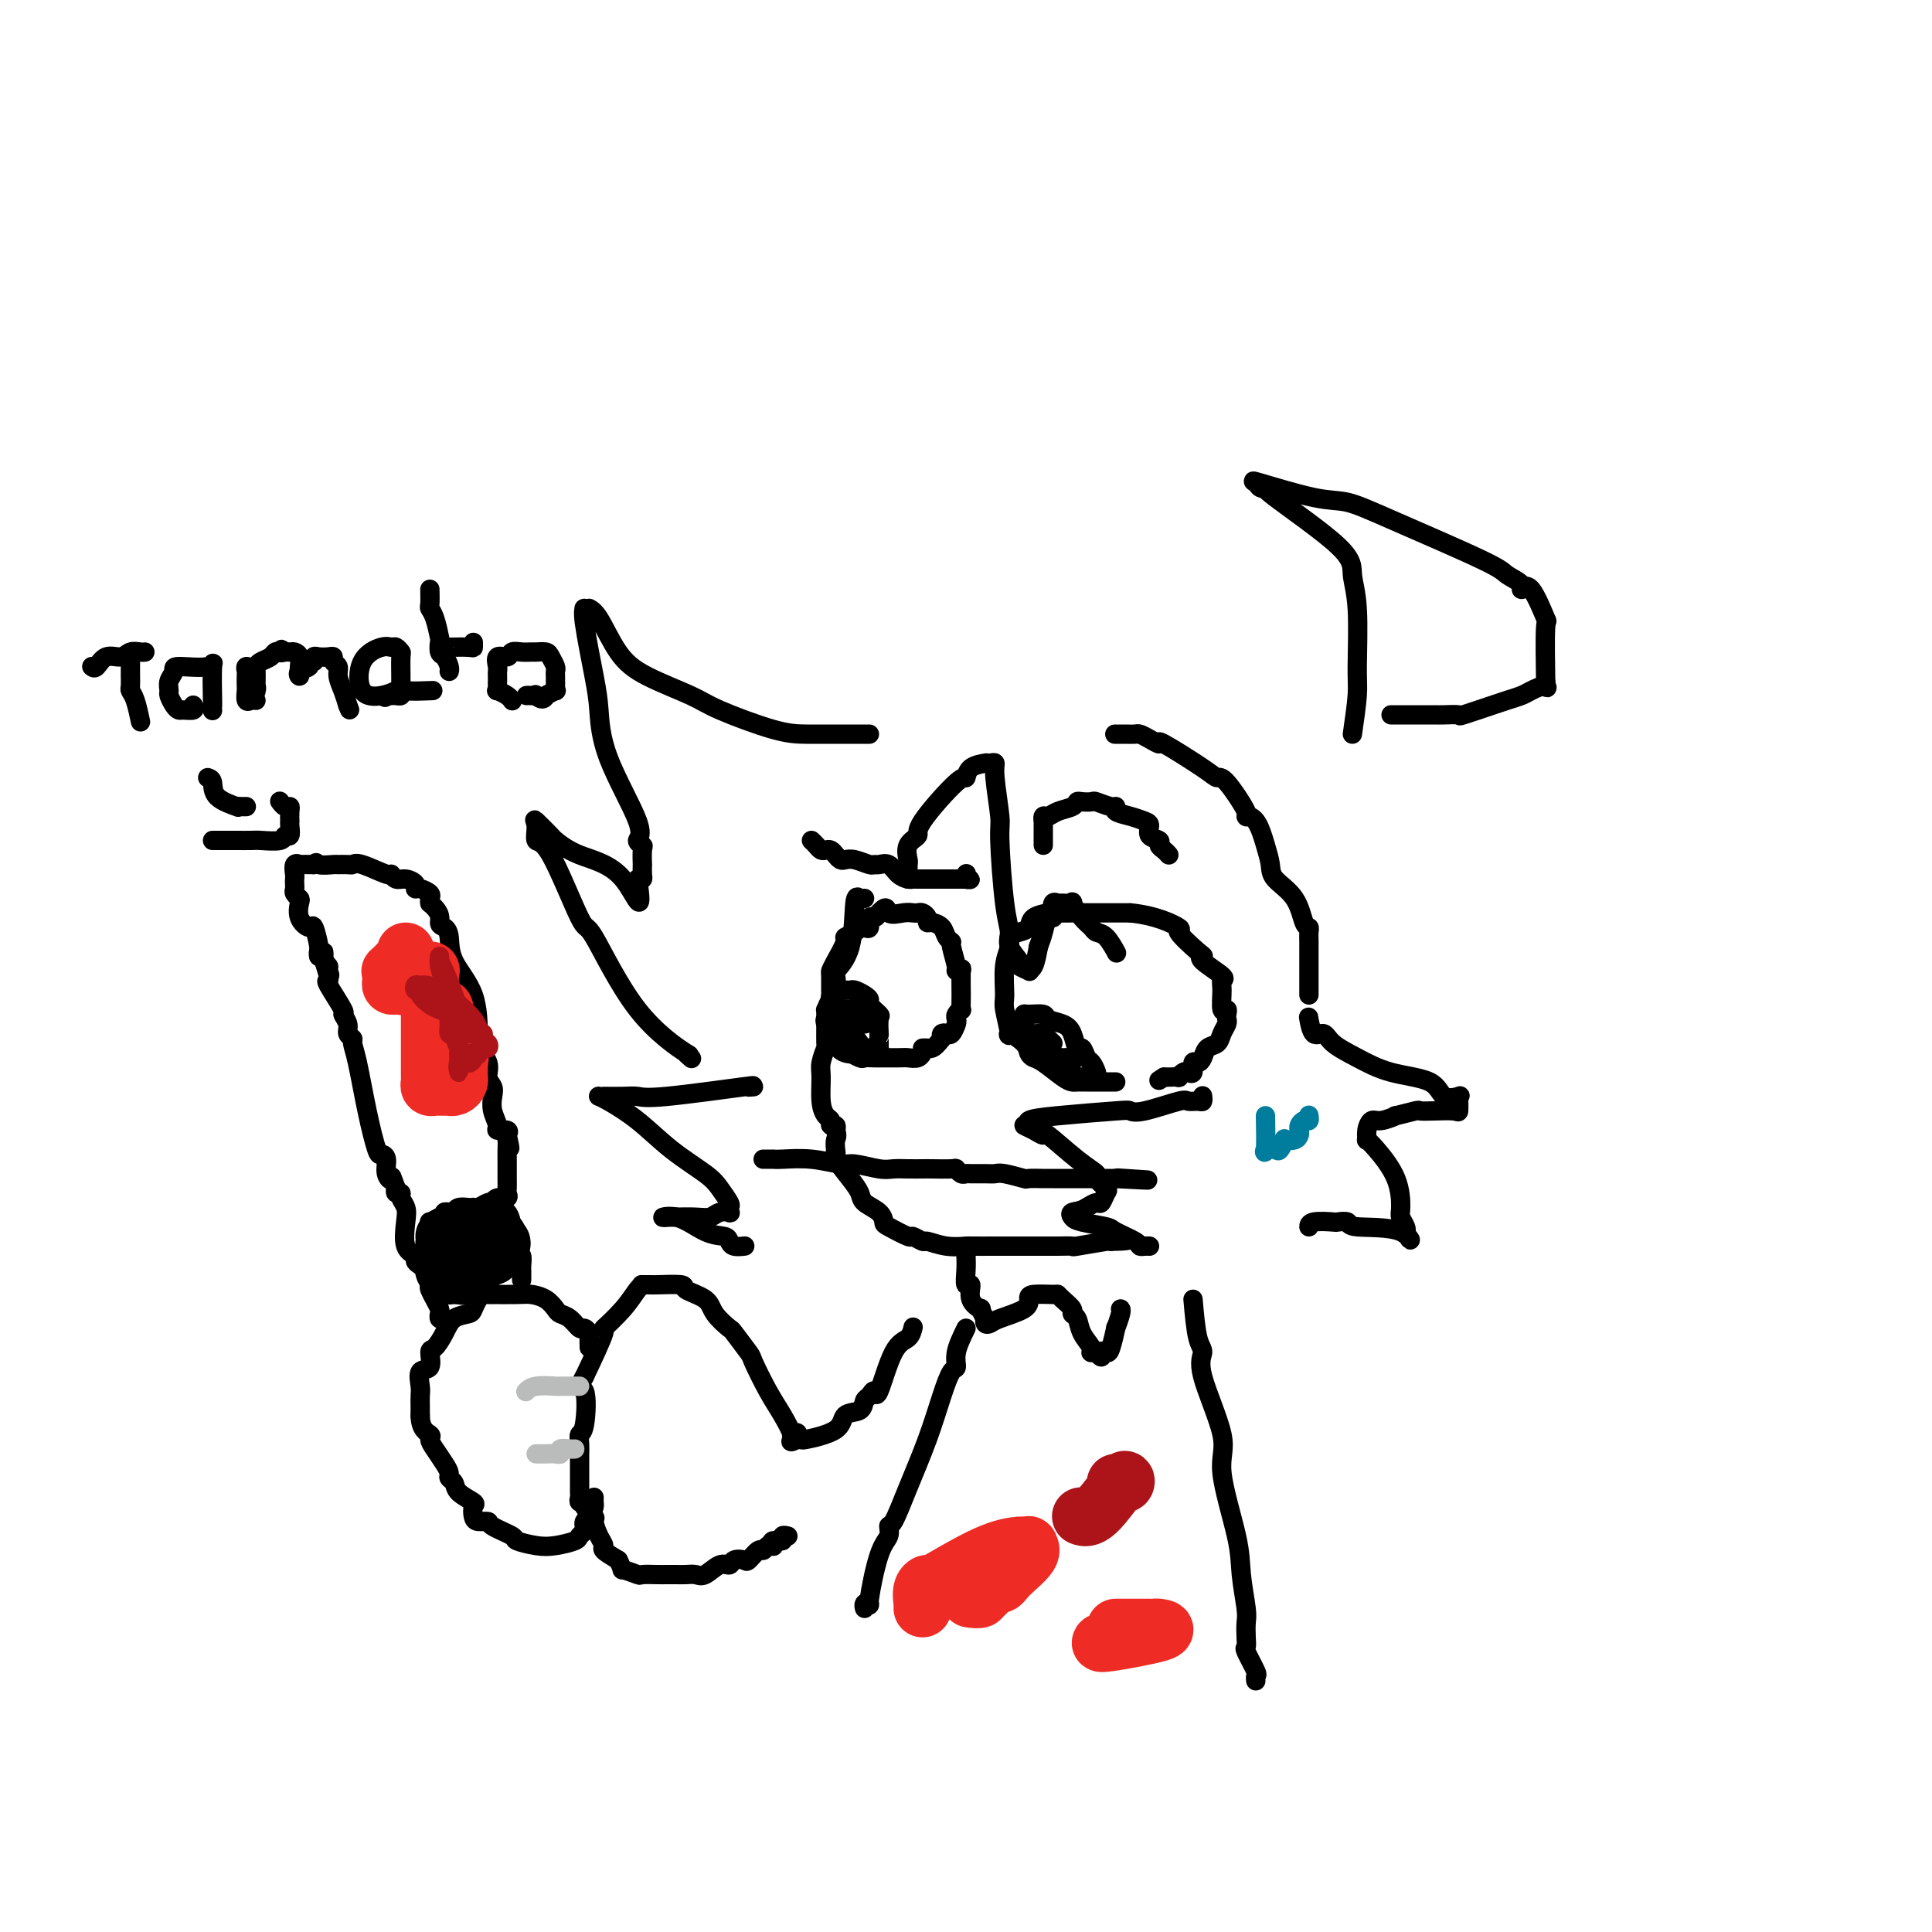 <svg viewBox='0 0 400 400' version='1.1' xmlns='http://www.w3.org/2000/svg' xmlns:xlink='http://www.w3.org/1999/xlink'><g fill='none' stroke='#000000' stroke-width='4' stroke-linecap='round' stroke-linejoin='round'><path d='M179,186c-0.315,0.119 -0.631,0.238 -1,0c-0.369,-0.238 -0.792,-0.834 -1,1c-0.208,1.834 -0.202,6.097 -1,9c-0.798,2.903 -2.400,4.446 -3,5c-0.600,0.554 -0.199,0.118 0,1c0.199,0.882 0.197,3.082 0,4c-0.197,0.918 -0.588,0.555 -1,1c-0.412,0.445 -0.846,1.698 -1,2c-0.154,0.302 -0.027,-0.347 0,1c0.027,1.347 -0.046,4.688 0,6c0.046,1.312 0.211,0.593 0,1c-0.211,0.407 -0.799,1.940 -1,3c-0.201,1.060 -0.016,1.647 0,3c0.016,1.353 -0.135,3.472 0,5c0.135,1.528 0.558,2.465 1,3c0.442,0.535 0.902,0.669 1,1c0.098,0.331 -0.166,0.858 0,1c0.166,0.142 0.762,-0.102 1,0c0.238,0.102 0.119,0.551 0,1'/><path d='M173,234c0.467,1.276 0.135,1.465 0,2c-0.135,0.535 -0.071,1.417 0,2c0.071,0.583 0.150,0.866 0,1c-0.150,0.134 -0.527,0.118 0,1c0.527,0.882 1.959,2.660 3,4c1.041,1.340 1.690,2.242 2,3c0.310,0.758 0.280,1.374 1,2c0.720,0.626 2.191,1.263 3,2c0.809,0.737 0.956,1.575 1,2c0.044,0.425 -0.016,0.439 1,1c1.016,0.561 3.106,1.671 4,2c0.894,0.329 0.591,-0.122 1,0c0.409,0.122 1.530,0.817 2,1c0.470,0.183 0.287,-0.147 1,0c0.713,0.147 2.320,0.771 4,1c1.680,0.229 3.434,0.061 4,0c0.566,-0.061 -0.055,-0.016 1,0c1.055,0.016 3.787,0.004 5,0c1.213,-0.004 0.908,-0.001 1,0c0.092,0.001 0.583,0.000 2,0c1.417,-0.000 3.761,0.001 5,0c1.239,-0.001 1.373,-0.004 2,0c0.627,0.004 1.748,0.015 3,0c1.252,-0.015 2.635,-0.056 3,0c0.365,0.056 -0.286,0.207 1,0c1.286,-0.207 4.510,-0.774 6,-1c1.490,-0.226 1.245,-0.113 1,0'/><path d='M230,257c6.667,-0.071 2.333,-0.750 1,-1c-1.333,-0.250 0.333,-0.071 1,0c0.667,0.071 0.333,0.036 0,0'/><path d='M158,240c0.869,0.002 1.738,0.005 2,0c0.262,-0.005 -0.084,-0.016 0,0c0.084,0.016 0.599,0.061 2,0c1.401,-0.061 3.687,-0.227 6,0c2.313,0.227 4.653,0.845 6,1c1.347,0.155 1.702,-0.155 3,0c1.298,0.155 3.539,0.773 5,1c1.461,0.227 2.143,0.061 3,0c0.857,-0.061 1.889,-0.017 3,0c1.111,0.017 2.301,0.008 3,0c0.699,-0.008 0.909,-0.016 2,0c1.091,0.016 3.064,0.057 4,0c0.936,-0.057 0.835,-0.211 1,0c0.165,0.211 0.597,0.789 1,1c0.403,0.211 0.777,0.056 1,0c0.223,-0.056 0.295,-0.011 1,0c0.705,0.011 2.042,-0.011 3,0c0.958,0.011 1.535,0.056 2,0c0.465,-0.056 0.817,-0.211 2,0c1.183,0.211 3.195,0.789 4,1c0.805,0.211 0.401,0.057 1,0c0.599,-0.057 2.199,-0.015 3,0c0.801,0.015 0.802,0.004 2,0c1.198,-0.004 3.592,-0.001 6,0c2.408,0.001 4.831,0.000 6,0c1.169,-0.000 1.085,-0.000 1,0'/><path d='M231,244c11.800,0.622 4.800,0.178 2,0c-2.800,-0.178 -1.400,-0.089 0,0'/><path d='M231,224c-0.319,-0.000 -0.639,-0.000 -1,0c-0.361,0.000 -0.765,0.000 -1,0c-0.235,-0.000 -0.302,-0.001 -1,0c-0.698,0.001 -2.029,0.004 -3,0c-0.971,-0.004 -1.584,-0.014 -2,0c-0.416,0.014 -0.637,0.054 -1,0c-0.363,-0.054 -0.868,-0.202 -2,-1c-1.132,-0.798 -2.889,-2.247 -4,-3c-1.111,-0.753 -1.575,-0.810 -2,-1c-0.425,-0.190 -0.811,-0.513 -1,-1c-0.189,-0.487 -0.180,-1.138 -1,-2c-0.820,-0.862 -2.470,-1.935 -3,-2c-0.530,-0.065 0.058,0.877 0,0c-0.058,-0.877 -0.763,-3.572 -1,-5c-0.237,-1.428 -0.005,-1.587 0,-3c0.005,-1.413 -0.216,-4.079 0,-6c0.216,-1.921 0.867,-3.096 1,-4c0.133,-0.904 -0.254,-1.538 0,-2c0.254,-0.462 1.150,-0.751 2,-1c0.850,-0.249 1.654,-0.459 2,-1c0.346,-0.541 0.235,-1.413 1,-2c0.765,-0.587 2.405,-0.889 3,-1c0.595,-0.111 0.145,-0.030 1,0c0.855,0.030 3.015,0.008 4,0c0.985,-0.008 0.794,-0.002 1,0c0.206,0.002 0.808,0.001 2,0c1.192,-0.001 2.975,-0.000 4,0c1.025,0.000 1.293,0.000 2,0c0.707,-0.000 1.854,-0.000 3,0'/><path d='M234,189c5.418,0.525 8.964,2.338 10,3c1.036,0.662 -0.439,0.174 0,1c0.439,0.826 2.793,2.967 4,4c1.207,1.033 1.266,0.960 1,1c-0.266,0.040 -0.857,0.194 0,1c0.857,0.806 3.162,2.264 4,3c0.838,0.736 0.211,0.750 0,1c-0.211,0.250 -0.004,0.736 0,2c0.004,1.264 -0.194,3.308 0,4c0.194,0.692 0.781,0.033 1,0c0.219,-0.033 0.071,0.558 0,1c-0.071,0.442 -0.064,0.733 0,1c0.064,0.267 0.186,0.509 0,1c-0.186,0.491 -0.679,1.232 -1,2c-0.321,0.768 -0.468,1.563 -1,2c-0.532,0.437 -1.448,0.517 -2,1c-0.552,0.483 -0.739,1.369 -1,2c-0.261,0.631 -0.594,1.005 -1,1c-0.406,-0.005 -0.883,-0.390 -1,0c-0.117,0.390 0.128,1.554 0,2c-0.128,0.446 -0.629,0.172 -1,0c-0.371,-0.172 -0.610,-0.242 -1,0c-0.390,0.242 -0.929,0.797 -1,1c-0.071,0.203 0.327,0.055 0,0c-0.327,-0.055 -1.379,-0.016 -2,0c-0.621,0.016 -0.810,0.008 -1,0'/><path d='M241,223c-1.833,1.167 -0.917,0.583 0,0'/><path d='M223,219c-0.483,-0.001 -0.967,-0.002 -1,0c-0.033,0.002 0.384,0.009 0,0c-0.384,-0.009 -1.570,-0.032 -2,0c-0.430,0.032 -0.105,0.121 -1,0c-0.895,-0.121 -3.010,-0.452 -4,-1c-0.990,-0.548 -0.854,-1.314 -1,-2c-0.146,-0.686 -0.574,-1.294 -1,-2c-0.426,-0.706 -0.849,-1.511 -1,-2c-0.151,-0.489 -0.029,-0.664 0,-1c0.029,-0.336 -0.035,-0.834 0,-1c0.035,-0.166 0.170,-0.002 1,0c0.830,0.002 2.355,-0.159 3,0c0.645,0.159 0.410,0.640 1,1c0.590,0.360 2.003,0.601 3,1c0.997,0.399 1.576,0.956 2,2c0.424,1.044 0.692,2.573 1,3c0.308,0.427 0.657,-0.250 1,0c0.343,0.250 0.680,1.428 1,2c0.320,0.572 0.625,0.539 1,1c0.375,0.461 0.822,1.418 1,2c0.178,0.582 0.089,0.791 0,1'/><path d='M227,223c1.135,1.702 0.471,0.456 0,0c-0.471,-0.456 -0.750,-0.123 -1,0c-0.250,0.123 -0.470,0.037 -1,0c-0.530,-0.037 -1.371,-0.023 -2,0c-0.629,0.023 -1.047,0.056 -1,0c0.047,-0.056 0.560,-0.200 0,-1c-0.560,-0.800 -2.192,-2.256 -3,-3c-0.808,-0.744 -0.791,-0.778 -1,-1c-0.209,-0.222 -0.645,-0.634 -1,-1c-0.355,-0.366 -0.628,-0.687 -1,-1c-0.372,-0.313 -0.843,-0.617 -1,-1c-0.157,-0.383 0.000,-0.845 0,-1c-0.000,-0.155 -0.157,-0.003 0,0c0.157,0.003 0.630,-0.144 1,0c0.370,0.144 0.638,0.577 1,1c0.362,0.423 0.818,0.835 1,1c0.182,0.165 0.091,0.082 0,0'/><path d='M191,218c0.060,-0.113 0.121,-0.227 0,0c-0.121,0.227 -0.423,0.793 -1,1c-0.577,0.207 -1.430,0.055 -2,0c-0.570,-0.055 -0.858,-0.013 -2,0c-1.142,0.013 -3.139,-0.001 -4,0c-0.861,0.001 -0.585,0.019 -1,0c-0.415,-0.019 -1.522,-0.073 -2,0c-0.478,0.073 -0.327,0.273 -1,0c-0.673,-0.273 -2.170,-1.018 -3,-2c-0.830,-0.982 -0.993,-2.200 -1,-3c-0.007,-0.800 0.142,-1.182 0,-2c-0.142,-0.818 -0.574,-2.072 -1,-3c-0.426,-0.928 -0.847,-1.530 -1,-2c-0.153,-0.470 -0.039,-0.809 0,-1c0.039,-0.191 0.005,-0.233 0,-1c-0.005,-0.767 0.021,-2.257 0,-3c-0.021,-0.743 -0.090,-0.738 0,-1c0.090,-0.262 0.339,-0.792 1,-2c0.661,-1.208 1.735,-3.095 2,-4c0.265,-0.905 -0.279,-0.829 0,-1c0.279,-0.171 1.380,-0.589 2,-1c0.620,-0.411 0.757,-0.813 1,-1c0.243,-0.187 0.590,-0.158 1,0c0.410,0.158 0.883,0.444 1,0c0.117,-0.444 -0.122,-1.620 0,-2c0.122,-0.380 0.606,0.034 1,0c0.394,-0.034 0.697,-0.517 1,-1'/><path d='M182,189c1.847,-2.011 1.464,-0.540 2,0c0.536,0.540 1.990,0.147 3,0c1.010,-0.147 1.577,-0.050 2,0c0.423,0.050 0.704,0.051 1,0c0.296,-0.051 0.608,-0.155 1,0c0.392,0.155 0.864,0.570 1,1c0.136,0.430 -0.065,0.875 0,1c0.065,0.125 0.394,-0.072 1,0c0.606,0.072 1.487,0.412 2,1c0.513,0.588 0.658,1.425 1,2c0.342,0.575 0.880,0.887 1,1c0.120,0.113 -0.178,0.026 0,1c0.178,0.974 0.832,3.009 1,4c0.168,0.991 -0.152,0.939 0,1c0.152,0.061 0.774,0.236 1,0c0.226,-0.236 0.057,-0.883 0,0c-0.057,0.883 -0.001,3.298 0,5c0.001,1.702 -0.051,2.693 0,3c0.051,0.307 0.207,-0.068 0,0c-0.207,0.068 -0.776,0.579 -1,1c-0.224,0.421 -0.102,0.753 0,1c0.102,0.247 0.185,0.409 0,1c-0.185,0.591 -0.637,1.612 -1,2c-0.363,0.388 -0.636,0.143 -1,0c-0.364,-0.143 -0.818,-0.184 -1,0c-0.182,0.184 -0.091,0.592 0,1'/><path d='M195,215c-1.027,1.381 -1.596,1.834 -2,2c-0.404,0.166 -0.644,0.044 -1,0c-0.356,-0.044 -0.826,-0.012 -1,0c-0.174,0.012 -0.050,0.003 0,0c0.050,-0.003 0.025,-0.002 0,0'/><path d='M181,217c-0.309,-0.004 -0.618,-0.007 -1,0c-0.382,0.007 -0.839,0.026 -1,0c-0.161,-0.026 -0.028,-0.096 -1,0c-0.972,0.096 -3.049,0.359 -4,0c-0.951,-0.359 -0.778,-1.340 -1,-2c-0.222,-0.660 -0.841,-1.000 -1,-1c-0.159,-0.000 0.143,0.340 0,0c-0.143,-0.340 -0.729,-1.359 -1,-2c-0.271,-0.641 -0.226,-0.904 0,-1c0.226,-0.096 0.632,-0.026 1,0c0.368,0.026 0.698,0.007 1,0c0.302,-0.007 0.575,-0.002 1,0c0.425,0.002 1.000,0.000 1,0c-0.000,-0.000 -0.577,-0.000 0,1c0.577,1.000 2.308,3.000 3,4c0.692,1.000 0.346,1.000 0,1'/><path d='M178,217c0.525,1.270 -1.663,1.443 -3,1c-1.337,-0.443 -1.822,-1.504 -2,-2c-0.178,-0.496 -0.047,-0.427 0,-1c0.047,-0.573 0.012,-1.790 0,-3c-0.012,-1.210 -0.000,-2.415 0,-3c0.000,-0.585 -0.011,-0.549 0,-1c0.011,-0.451 0.045,-1.389 0,-2c-0.045,-0.611 -0.168,-0.897 0,-1c0.168,-0.103 0.626,-0.025 1,0c0.374,0.025 0.665,-0.004 1,0c0.335,0.004 0.715,0.041 1,0c0.285,-0.041 0.476,-0.161 1,0c0.524,0.161 1.380,0.604 2,1c0.620,0.396 1.003,0.745 1,1c-0.003,0.255 -0.393,0.418 0,1c0.393,0.582 1.569,1.585 2,2c0.431,0.415 0.115,0.244 0,1c-0.115,0.756 -0.031,2.440 0,3c0.031,0.560 0.008,-0.005 0,0c-0.008,0.005 -0.002,0.578 0,1c0.002,0.422 0.001,0.692 0,1c-0.001,0.308 -0.000,0.654 0,1'/><path d='M182,217c0.047,1.081 0.164,0.283 0,0c-0.164,-0.283 -0.608,-0.052 -1,0c-0.392,0.052 -0.732,-0.075 -1,0c-0.268,0.075 -0.463,0.353 -1,0c-0.537,-0.353 -1.416,-1.337 -2,-2c-0.584,-0.663 -0.875,-1.003 -1,-1c-0.125,0.003 -0.086,0.351 0,0c0.086,-0.351 0.218,-1.401 0,-2c-0.218,-0.599 -0.787,-0.749 -1,-1c-0.213,-0.251 -0.069,-0.605 0,-1c0.069,-0.395 0.064,-0.832 0,-1c-0.064,-0.168 -0.188,-0.069 0,0c0.188,0.069 0.689,0.107 1,0c0.311,-0.107 0.434,-0.359 1,0c0.566,0.359 1.575,1.327 2,2c0.425,0.673 0.264,1.049 0,1c-0.264,-0.049 -0.632,-0.525 -1,-1'/><path d='M178,211c0.464,-0.065 0.124,-1.229 0,-2c-0.124,-0.771 -0.033,-1.149 0,-1c0.033,0.149 0.009,0.823 0,1c-0.009,0.177 -0.002,-0.145 0,0c0.002,0.145 0.001,0.756 0,1c-0.001,0.244 -0.000,0.122 0,0'/><path d='M180,152c-0.278,-0.000 -0.556,-0.000 -1,0c-0.444,0.000 -1.053,0.001 -2,0c-0.947,-0.001 -2.233,-0.005 -4,0c-1.767,0.005 -4.015,0.018 -6,0c-1.985,-0.018 -3.706,-0.066 -7,-1c-3.294,-0.934 -8.160,-2.754 -11,-4c-2.840,-1.246 -3.655,-1.917 -6,-3c-2.345,-1.083 -6.221,-2.577 -9,-4c-2.779,-1.423 -4.461,-2.773 -6,-5c-1.539,-2.227 -2.934,-5.329 -4,-7c-1.066,-1.671 -1.804,-1.910 -2,-2c-0.196,-0.090 0.150,-0.030 0,0c-0.150,0.030 -0.797,0.030 -1,0c-0.203,-0.030 0.038,-0.091 0,0c-0.038,0.091 -0.355,0.335 0,3c0.355,2.665 1.383,7.750 2,11c0.617,3.250 0.824,4.664 1,7c0.176,2.336 0.320,5.593 2,10c1.680,4.407 4.895,9.963 6,13c1.105,3.037 0.100,3.554 0,4c-0.100,0.446 0.705,0.820 1,1c0.295,0.180 0.080,0.168 0,1c-0.080,0.832 -0.024,2.510 0,3c0.024,0.490 0.017,-0.209 0,0c-0.017,0.209 -0.043,1.325 0,2c0.043,0.675 0.155,0.907 0,1c-0.155,0.093 -0.578,0.046 -1,0'/><path d='M132,182c1.333,8.919 -0.334,3.215 -3,0c-2.666,-3.215 -6.332,-3.943 -9,-5c-2.668,-1.057 -4.338,-2.443 -5,-3c-0.662,-0.557 -0.315,-0.284 -1,-1c-0.685,-0.716 -2.401,-2.420 -3,-3c-0.599,-0.580 -0.082,-0.035 0,1c0.082,1.035 -0.269,2.559 0,3c0.269,0.441 1.160,-0.203 3,3c1.840,3.203 4.628,10.251 6,13c1.372,2.749 1.328,1.199 3,4c1.672,2.801 5.061,9.952 9,15c3.939,5.048 8.427,7.992 10,9c1.573,1.008 0.231,0.079 0,0c-0.231,-0.079 0.648,0.692 1,1c0.352,0.308 0.176,0.154 0,0'/><path d='M188,182c-0.018,-1.231 -0.036,-2.463 0,-3c0.036,-0.537 0.125,-0.380 0,-1c-0.125,-0.620 -0.464,-2.017 0,-3c0.464,-0.983 1.733,-1.552 2,-2c0.267,-0.448 -0.467,-0.775 1,-3c1.467,-2.225 5.135,-6.348 7,-8c1.865,-1.652 1.928,-0.835 2,-1c0.072,-0.165 0.153,-1.313 1,-2c0.847,-0.687 2.461,-0.912 3,-1c0.539,-0.088 0.005,-0.037 0,0c-0.005,0.037 0.520,0.062 1,0c0.480,-0.062 0.916,-0.211 1,0c0.084,0.211 -0.183,0.784 0,3c0.183,2.216 0.817,6.077 1,8c0.183,1.923 -0.087,1.909 0,5c0.087,3.091 0.529,9.286 1,13c0.471,3.714 0.971,4.946 1,6c0.029,1.054 -0.414,1.929 0,3c0.414,1.071 1.683,2.339 2,3c0.317,0.661 -0.318,0.716 0,1c0.318,0.284 1.590,0.798 2,1c0.410,0.202 -0.044,0.093 0,0c0.044,-0.093 0.584,-0.169 1,-1c0.416,-0.831 0.708,-2.415 1,-4'/><path d='M215,196c0.491,-1.269 0.719,-1.941 1,-3c0.281,-1.059 0.614,-2.504 1,-3c0.386,-0.496 0.823,-0.042 1,0c0.177,0.042 0.094,-0.328 0,-1c-0.094,-0.672 -0.198,-1.647 0,-2c0.198,-0.353 0.700,-0.085 1,0c0.300,0.085 0.399,-0.013 1,0c0.601,0.013 1.704,0.137 2,0c0.296,-0.137 -0.217,-0.533 0,0c0.217,0.533 1.162,1.997 2,3c0.838,1.003 1.570,1.547 2,2c0.430,0.453 0.560,0.815 1,1c0.440,0.185 1.190,0.194 2,1c0.810,0.806 1.680,2.409 2,3c0.320,0.591 0.092,0.169 0,0c-0.092,-0.169 -0.046,-0.084 0,0'/><path d='M231,152c-0.171,0.001 -0.342,0.003 0,0c0.342,-0.003 1.196,-0.010 2,0c0.804,0.010 1.557,0.037 2,0c0.443,-0.037 0.577,-0.137 1,0c0.423,0.137 1.135,0.510 2,1c0.865,0.490 1.881,1.096 2,1c0.119,-0.096 -0.660,-0.894 1,0c1.660,0.894 5.760,3.479 8,5c2.240,1.521 2.620,1.976 3,2c0.380,0.024 0.760,-0.385 2,1c1.240,1.385 3.341,4.562 4,6c0.659,1.438 -0.125,1.136 0,1c0.125,-0.136 1.157,-0.107 2,1c0.843,1.107 1.497,3.292 2,5c0.503,1.708 0.857,2.940 1,4c0.143,1.060 0.077,1.947 1,3c0.923,1.053 2.836,2.272 4,4c1.164,1.728 1.580,3.964 2,5c0.420,1.036 0.845,0.870 1,1c0.155,0.130 0.042,0.555 0,1c-0.042,0.445 -0.011,0.911 0,2c0.011,1.089 0.003,2.803 0,4c-0.003,1.197 -0.001,1.879 0,2c0.001,0.121 0.000,-0.318 0,0c-0.000,0.318 -0.000,1.392 0,2c0.000,0.608 0.000,0.751 0,1c-0.000,0.249 -0.000,0.606 0,1c0.000,0.394 0.000,0.827 0,1c-0.000,0.173 -0.000,0.087 0,0'/><path d='M249,227c-0.015,-0.114 -0.030,-0.229 0,0c0.030,0.229 0.104,0.801 0,1c-0.104,0.199 -0.385,0.025 -1,0c-0.615,-0.025 -1.563,0.097 -2,0c-0.437,-0.097 -0.363,-0.415 -2,0c-1.637,0.415 -4.986,1.564 -7,2c-2.014,0.436 -2.692,0.159 -3,0c-0.308,-0.159 -0.245,-0.201 -3,0c-2.755,0.201 -8.326,0.645 -12,1c-3.674,0.355 -5.450,0.622 -6,1c-0.550,0.378 0.124,0.868 0,1c-0.124,0.132 -1.048,-0.092 -1,0c0.048,0.092 1.068,0.501 2,1c0.932,0.499 1.775,1.088 2,1c0.225,-0.088 -0.167,-0.854 1,0c1.167,0.854 3.893,3.327 6,5c2.107,1.673 3.595,2.547 4,3c0.405,0.453 -0.272,0.485 0,1c0.272,0.515 1.493,1.514 2,2c0.507,0.486 0.301,0.460 0,1c-0.301,0.540 -0.696,1.645 -1,2c-0.304,0.355 -0.515,-0.042 -1,0c-0.485,0.042 -1.242,0.521 -2,1'/><path d='M225,250c-1.286,0.797 -2.502,0.790 -3,1c-0.498,0.210 -0.277,0.637 0,1c0.277,0.363 0.609,0.661 2,1c1.391,0.339 3.840,0.718 5,1c1.160,0.282 1.033,0.468 2,1c0.967,0.532 3.030,1.411 4,2c0.970,0.589 0.848,0.890 1,1c0.152,0.110 0.579,0.030 1,0c0.421,-0.030 0.834,-0.008 1,0c0.166,0.008 0.083,0.004 0,0'/><path d='M271,211c-0.061,-0.351 -0.122,-0.702 0,0c0.122,0.702 0.426,2.457 1,3c0.574,0.543 1.418,-0.127 2,0c0.582,0.127 0.903,1.050 2,2c1.097,0.950 2.971,1.925 5,3c2.029,1.075 4.214,2.249 7,3c2.786,0.751 6.172,1.079 8,2c1.828,0.921 2.098,2.436 3,3c0.902,0.564 2.437,0.175 3,0c0.563,-0.175 0.153,-0.138 0,0c-0.153,0.138 -0.049,0.377 0,1c0.049,0.623 0.042,1.630 0,2c-0.042,0.370 -0.118,0.103 -1,0c-0.882,-0.103 -2.570,-0.043 -4,0c-1.430,0.043 -2.603,0.068 -3,0c-0.397,-0.068 -0.018,-0.230 -1,0c-0.982,0.230 -3.325,0.852 -4,1c-0.675,0.148 0.317,-0.177 0,0c-0.317,0.177 -1.942,0.856 -3,1c-1.058,0.144 -1.548,-0.245 -2,0c-0.452,0.245 -0.867,1.126 -1,2c-0.133,0.874 0.017,1.740 0,2c-0.017,0.260 -0.202,-0.086 0,0c0.202,0.086 0.790,0.604 2,2c1.210,1.396 3.043,3.670 4,6c0.957,2.330 1.040,4.717 1,6c-0.040,1.283 -0.203,1.461 0,2c0.203,0.539 0.772,1.440 1,2c0.228,0.560 0.114,0.780 0,1'/><path d='M291,255c1.534,3.293 1.367,1.026 -1,0c-2.367,-1.026 -6.936,-0.812 -9,-1c-2.064,-0.188 -1.625,-0.779 -2,-1c-0.375,-0.221 -1.565,-0.073 -2,0c-0.435,0.073 -0.117,0.071 -1,0c-0.883,-0.071 -2.969,-0.211 -4,0c-1.031,0.211 -1.009,0.775 -1,1c0.009,0.225 0.004,0.113 0,0'/><path d='M156,225c-0.750,0.061 -1.501,0.121 -1,0c0.501,-0.121 2.253,-0.425 -1,0c-3.253,0.425 -11.513,1.578 -16,2c-4.487,0.422 -5.202,0.113 -6,0c-0.798,-0.113 -1.679,-0.031 -3,0c-1.321,0.031 -3.083,0.009 -4,0c-0.917,-0.009 -0.989,-0.006 -1,0c-0.011,0.006 0.038,0.016 0,0c-0.038,-0.016 -0.162,-0.058 0,0c0.162,0.058 0.609,0.216 2,1c1.391,0.784 3.725,2.192 6,4c2.275,1.808 4.490,4.014 7,6c2.510,1.986 5.313,3.751 7,5c1.687,1.249 2.258,1.981 3,3c0.742,1.019 1.657,2.325 2,3c0.343,0.675 0.115,0.721 0,1c-0.115,0.279 -0.115,0.793 0,1c0.115,0.207 0.346,0.108 0,0c-0.346,-0.108 -1.269,-0.225 -2,0c-0.731,0.225 -1.270,0.792 -2,1c-0.730,0.208 -1.649,0.056 -3,0c-1.351,-0.056 -3.133,-0.015 -4,0c-0.867,0.015 -0.819,0.004 -1,0c-0.181,-0.004 -0.590,-0.002 -1,0'/><path d='M138,252c-1.861,0.295 -0.014,-0.467 2,0c2.014,0.467 4.193,2.164 6,3c1.807,0.836 3.241,0.813 4,1c0.759,0.188 0.843,0.586 1,1c0.157,0.414 0.389,0.842 1,1c0.611,0.158 1.603,0.045 2,0c0.397,-0.045 0.198,-0.023 0,0'/><path d='M280,152c0.432,-3.016 0.863,-6.033 1,-8c0.137,-1.967 -0.021,-2.885 0,-6c0.021,-3.115 0.220,-8.429 0,-12c-0.220,-3.571 -0.861,-5.401 -1,-7c-0.139,-1.599 0.223,-2.967 -3,-6c-3.223,-3.033 -10.032,-7.730 -13,-10c-2.968,-2.270 -2.094,-2.114 -2,-2c0.094,0.114 -0.592,0.186 -1,0c-0.408,-0.186 -0.537,-0.631 -1,-1c-0.463,-0.369 -1.259,-0.664 1,0c2.259,0.664 7.573,2.285 11,3c3.427,0.715 4.968,0.523 7,1c2.032,0.477 4.553,1.622 10,4c5.447,2.378 13.818,5.990 18,8c4.182,2.010 4.176,2.418 5,3c0.824,0.582 2.480,1.337 3,2c0.520,0.663 -0.095,1.233 0,1c0.095,-0.233 0.901,-1.270 2,0c1.099,1.270 2.490,4.845 3,6c0.510,1.155 0.137,-0.112 0,2c-0.137,2.112 -0.039,7.603 0,10c0.039,2.397 0.020,1.698 0,1'/><path d='M320,141c0.161,2.189 0.563,1.163 0,1c-0.563,-0.163 -2.093,0.538 -3,1c-0.907,0.462 -1.193,0.684 -2,1c-0.807,0.316 -2.135,0.726 -3,1c-0.865,0.274 -1.266,0.413 -3,1c-1.734,0.587 -4.802,1.621 -6,2c-1.198,0.379 -0.528,0.101 -1,0c-0.472,-0.101 -2.088,-0.027 -3,0c-0.912,0.027 -1.120,0.007 -2,0c-0.880,-0.007 -2.432,-0.002 -3,0c-0.568,0.002 -0.152,0.001 -1,0c-0.848,-0.001 -2.959,-0.000 -4,0c-1.041,0.000 -1.012,0.000 -1,0c0.012,-0.000 0.006,-0.000 0,0'/><path d='M200,259c-0.009,0.179 -0.019,0.358 0,1c0.019,0.642 0.065,1.745 0,3c-0.065,1.255 -0.243,2.660 0,3c0.243,0.340 0.906,-0.384 1,0c0.094,0.384 -0.381,1.878 0,3c0.381,1.122 1.618,1.874 2,2c0.382,0.126 -0.091,-0.372 0,0c0.091,0.372 0.745,1.614 1,2c0.255,0.386 0.111,-0.084 0,0c-0.111,0.084 -0.187,0.724 0,1c0.187,0.276 0.639,0.189 1,0c0.361,-0.189 0.633,-0.481 2,-1c1.367,-0.519 3.830,-1.264 5,-2c1.170,-0.736 1.047,-1.463 1,-2c-0.047,-0.537 -0.019,-0.883 1,-1c1.019,-0.117 3.029,-0.003 4,0c0.971,0.003 0.905,-0.103 1,0c0.095,0.103 0.353,0.414 1,1c0.647,0.586 1.683,1.446 2,2c0.317,0.554 -0.087,0.804 0,1c0.087,0.196 0.664,0.340 1,1c0.336,0.660 0.433,1.837 1,3c0.567,1.163 1.606,2.312 2,3c0.394,0.688 0.145,0.916 0,1c-0.145,0.084 -0.184,0.024 0,0c0.184,-0.024 0.592,-0.012 1,0'/><path d='M227,280c1.570,1.858 0.994,0.505 1,0c0.006,-0.505 0.594,-0.160 1,0c0.406,0.160 0.631,0.134 1,-1c0.369,-1.134 0.883,-3.376 1,-4c0.117,-0.624 -0.165,0.369 0,0c0.165,-0.369 0.775,-2.099 1,-3c0.225,-0.901 0.064,-0.972 0,-1c-0.064,-0.028 -0.032,-0.014 0,0'/><path d='M247,269c0.275,3.106 0.550,6.213 1,8c0.450,1.787 1.073,2.255 1,3c-0.073,0.745 -0.844,1.767 0,5c0.844,3.233 3.302,8.676 4,12c0.698,3.324 -0.363,4.528 0,8c0.363,3.472 2.150,9.213 3,13c0.850,3.787 0.764,5.621 1,8c0.236,2.379 0.793,5.303 1,7c0.207,1.697 0.063,2.168 0,3c-0.063,0.832 -0.045,2.026 0,3c0.045,0.974 0.117,1.729 0,2c-0.117,0.271 -0.424,0.059 0,1c0.424,0.941 1.577,3.036 2,4c0.423,0.964 0.114,0.798 0,1c-0.114,0.202 -0.033,0.772 0,1c0.033,0.228 0.016,0.114 0,0'/><path d='M200,275c-0.864,1.778 -1.728,3.556 -2,5c-0.272,1.444 0.048,2.554 0,3c-0.048,0.446 -0.464,0.229 -1,1c-0.536,0.771 -1.191,2.531 -2,5c-0.809,2.469 -1.770,5.648 -3,9c-1.230,3.352 -2.727,6.876 -4,10c-1.273,3.124 -2.321,5.847 -3,7c-0.679,1.153 -0.990,0.736 -1,1c-0.010,0.264 0.281,1.208 0,2c-0.281,0.792 -1.133,1.431 -2,4c-0.867,2.569 -1.749,7.067 -2,9c-0.251,1.933 0.129,1.302 0,1c-0.129,-0.302 -0.765,-0.274 -1,0c-0.235,0.274 -0.067,0.792 0,1c0.067,0.208 0.034,0.104 0,0'/><path d='M189,275c0.045,-0.201 0.090,-0.402 0,0c-0.090,0.402 -0.314,1.407 -1,2c-0.686,0.593 -1.834,0.774 -3,3c-1.166,2.226 -2.352,6.499 -3,8c-0.648,1.501 -0.759,0.232 -1,0c-0.241,-0.232 -0.613,0.574 -1,1c-0.387,0.426 -0.791,0.472 -1,1c-0.209,0.528 -0.223,1.539 -1,2c-0.777,0.461 -2.316,0.372 -3,1c-0.684,0.628 -0.513,1.972 -2,3c-1.487,1.028 -4.631,1.738 -6,2c-1.369,0.262 -0.963,0.075 -1,0c-0.037,-0.075 -0.519,-0.037 -1,0'/><path d='M165,298c-2.563,1.334 -0.471,-0.331 0,-1c0.471,-0.669 -0.680,-0.341 -1,0c-0.320,0.341 0.190,0.694 0,0c-0.190,-0.694 -1.081,-2.435 -2,-4c-0.919,-1.565 -1.865,-2.953 -3,-5c-1.135,-2.047 -2.458,-4.753 -3,-6c-0.542,-1.247 -0.303,-1.033 -1,-2c-0.697,-0.967 -2.332,-3.113 -3,-4c-0.668,-0.887 -0.370,-0.515 -1,-1c-0.630,-0.485 -2.187,-1.829 -3,-3c-0.813,-1.171 -0.881,-2.170 -2,-3c-1.119,-0.830 -3.288,-1.490 -4,-2c-0.712,-0.510 0.034,-0.869 -1,-1c-1.034,-0.131 -3.848,-0.034 -5,0c-1.152,0.034 -0.641,0.006 -1,0c-0.359,-0.006 -1.586,0.011 -2,0c-0.414,-0.011 -0.013,-0.048 0,0c0.013,0.048 -0.361,0.181 -1,1c-0.639,0.819 -1.542,2.323 -3,4c-1.458,1.677 -3.469,3.529 -4,4c-0.531,0.471 0.420,-0.437 0,1c-0.420,1.437 -2.210,5.218 -4,9'/><path d='M121,285c-1.873,3.220 -0.554,1.770 0,3c0.554,1.230 0.345,5.138 0,7c-0.345,1.862 -0.824,1.676 -1,2c-0.176,0.324 -0.047,1.158 0,2c0.047,0.842 0.013,1.693 0,2c-0.013,0.307 -0.003,0.071 0,1c0.003,0.929 0.001,3.022 0,4c-0.001,0.978 -0.001,0.840 0,1c0.001,0.160 0.005,0.617 0,1c-0.005,0.383 -0.017,0.693 0,1c0.017,0.307 0.065,0.611 0,1c-0.065,0.389 -0.242,0.862 0,1c0.242,0.138 0.905,-0.059 1,0c0.095,0.059 -0.376,0.373 0,1c0.376,0.627 1.601,1.568 2,2c0.399,0.432 -0.029,0.356 0,1c0.029,0.644 0.513,2.008 1,3c0.487,0.992 0.977,1.613 1,2c0.023,0.387 -0.422,0.539 0,1c0.422,0.461 1.711,1.230 3,2'/><path d='M128,323c1.287,2.558 0.505,1.953 1,2c0.495,0.047 2.268,0.744 3,1c0.732,0.256 0.423,0.069 1,0c0.577,-0.069 2.042,-0.019 3,0c0.958,0.019 1.411,0.007 2,0c0.589,-0.007 1.316,-0.010 2,0c0.684,0.010 1.325,0.032 2,0c0.675,-0.032 1.384,-0.117 2,0c0.616,0.117 1.139,0.437 2,0c0.861,-0.437 2.061,-1.632 3,-2c0.939,-0.368 1.617,0.090 2,0c0.383,-0.090 0.470,-0.727 1,-1c0.530,-0.273 1.504,-0.182 2,0c0.496,0.182 0.515,0.455 1,0c0.485,-0.455 1.437,-1.637 2,-2c0.563,-0.363 0.737,0.095 1,0c0.263,-0.095 0.614,-0.742 1,-1c0.386,-0.258 0.806,-0.125 1,0c0.194,0.125 0.161,0.244 0,0c-0.161,-0.244 -0.449,-0.850 0,-1c0.449,-0.150 1.636,0.156 2,0c0.364,-0.156 -0.094,-0.773 0,-1c0.094,-0.227 0.741,-0.065 1,0c0.259,0.065 0.129,0.032 0,0'/><path d='M122,279c-0.026,-0.766 -0.051,-1.533 0,-2c0.051,-0.467 0.179,-0.636 0,-1c-0.179,-0.364 -0.663,-0.923 -1,-1c-0.337,-0.077 -0.526,0.327 -1,0c-0.474,-0.327 -1.233,-1.384 -2,-2c-0.767,-0.616 -1.543,-0.792 -2,-1c-0.457,-0.208 -0.597,-0.448 -1,-1c-0.403,-0.552 -1.070,-1.416 -2,-2c-0.930,-0.584 -2.123,-0.888 -3,-1c-0.877,-0.112 -1.439,-0.030 -3,0c-1.561,0.030 -4.120,0.010 -5,0c-0.880,-0.010 -0.082,-0.010 0,0c0.082,0.010 -0.554,0.030 -1,0c-0.446,-0.030 -0.704,-0.112 -1,0c-0.296,0.112 -0.631,0.417 -1,1c-0.369,0.583 -0.771,1.446 -1,2c-0.229,0.554 -0.286,0.801 -1,1c-0.714,0.199 -2.084,0.352 -3,1c-0.916,0.648 -1.377,1.793 -2,3c-0.623,1.207 -1.407,2.477 -2,3c-0.593,0.523 -0.996,0.300 -1,1c-0.004,0.700 0.391,2.323 0,3c-0.391,0.677 -1.569,0.409 -2,1c-0.431,0.591 -0.116,2.039 0,3c0.116,0.961 0.031,1.433 0,2c-0.031,0.567 -0.008,1.230 0,2c0.008,0.770 0.002,1.649 0,2c-0.002,0.351 -0.001,0.176 0,0'/><path d='M87,293c-0.002,3.033 1.492,3.614 2,4c0.508,0.386 0.030,0.576 0,1c-0.030,0.424 0.388,1.083 1,2c0.612,0.917 1.419,2.094 2,3c0.581,0.906 0.938,1.542 1,2c0.062,0.458 -0.169,0.738 0,1c0.169,0.262 0.738,0.508 1,1c0.262,0.492 0.215,1.232 1,2c0.785,0.768 2.400,1.564 3,2c0.600,0.436 0.185,0.511 0,1c-0.185,0.489 -0.140,1.392 0,2c0.140,0.608 0.374,0.922 1,1c0.626,0.078 1.644,-0.081 2,0c0.356,0.081 0.050,0.401 1,1c0.950,0.599 3.155,1.478 4,2c0.845,0.522 0.331,0.687 1,1c0.669,0.313 2.523,0.775 4,1c1.477,0.225 2.578,0.215 4,0c1.422,-0.215 3.165,-0.635 4,-1c0.835,-0.365 0.762,-0.675 1,-1c0.238,-0.325 0.785,-0.664 1,-1c0.215,-0.336 0.096,-0.667 0,-1c-0.096,-0.333 -0.170,-0.666 0,-1c0.170,-0.334 0.585,-0.667 1,-1'/><path d='M122,314c0.691,-1.182 0.917,-1.636 1,-2c0.083,-0.364 0.022,-0.636 0,-1c-0.022,-0.364 -0.006,-0.818 0,-1c0.006,-0.182 0.003,-0.091 0,0'/></g>
<g fill='none' stroke='#BABBBB' stroke-width='4' stroke-linecap='round' stroke-linejoin='round'><path d='M109,288c-0.112,0.113 -0.223,0.226 0,0c0.223,-0.226 0.781,-0.793 2,-1c1.219,-0.207 3.100,-0.056 4,0c0.900,0.056 0.819,0.015 1,0c0.181,-0.015 0.623,-0.004 1,0c0.377,0.004 0.689,0.001 1,0c0.311,-0.001 0.622,-0.000 1,0c0.378,0.000 0.822,0.000 1,0c0.178,-0.000 0.089,-0.000 0,0'/><path d='M111,301c0.653,0.008 1.306,0.016 2,0c0.694,-0.016 1.430,-0.057 2,0c0.570,0.057 0.976,0.211 1,0c0.024,-0.211 -0.334,-0.789 0,-1c0.334,-0.211 1.359,-0.057 2,0c0.641,0.057 0.897,0.016 1,0c0.103,-0.016 0.051,-0.008 0,0'/></g>
<g fill='none' stroke='#000000' stroke-width='4' stroke-linecap='round' stroke-linejoin='round'><path d='M92,273c-0.417,0.095 -0.833,0.190 -1,0c-0.167,-0.190 -0.084,-0.666 0,-1c0.084,-0.334 0.168,-0.526 0,-1c-0.168,-0.474 -0.587,-1.230 -1,-2c-0.413,-0.770 -0.819,-1.554 -1,-2c-0.181,-0.446 -0.138,-0.553 0,-1c0.138,-0.447 0.369,-1.233 0,-2c-0.369,-0.767 -1.339,-1.514 -2,-2c-0.661,-0.486 -1.013,-0.710 -1,-1c0.013,-0.290 0.392,-0.644 0,-1c-0.392,-0.356 -1.554,-0.712 -2,-2c-0.446,-1.288 -0.176,-3.507 0,-5c0.176,-1.493 0.257,-2.259 0,-3c-0.257,-0.741 -0.852,-1.456 -1,-2c-0.148,-0.544 0.153,-0.916 0,-1c-0.153,-0.084 -0.758,0.119 -1,0c-0.242,-0.119 -0.121,-0.559 0,-1'/><path d='M82,246c-1.709,-4.613 -0.982,-2.646 -1,-2c-0.018,0.646 -0.781,-0.030 -1,-1c-0.219,-0.970 0.107,-2.234 0,-3c-0.107,-0.766 -0.645,-1.035 -1,-1c-0.355,0.035 -0.525,0.374 -1,-1c-0.475,-1.374 -1.256,-4.462 -2,-8c-0.744,-3.538 -1.452,-7.528 -2,-10c-0.548,-2.472 -0.936,-3.427 -1,-4c-0.064,-0.573 0.196,-0.765 0,-1c-0.196,-0.235 -0.848,-0.512 -1,-1c-0.152,-0.488 0.198,-1.188 0,-2c-0.198,-0.812 -0.942,-1.737 -1,-2c-0.058,-0.263 0.572,0.136 0,-1c-0.572,-1.136 -2.346,-3.806 -3,-5c-0.654,-1.194 -0.187,-0.913 0,-1c0.187,-0.087 0.093,-0.544 0,-1'/><path d='M68,202c-2.161,-7.046 -0.565,-2.661 0,-1c0.565,1.661 0.099,0.598 0,0c-0.099,-0.598 0.170,-0.731 0,-1c-0.170,-0.269 -0.780,-0.674 -1,-1c-0.220,-0.326 -0.049,-0.572 0,-1c0.049,-0.428 -0.025,-1.038 0,-1c0.025,0.038 0.150,0.725 0,1c-0.150,0.275 -0.575,0.137 -1,0'/><path d='M66,198c-0.256,-0.824 0.103,-0.883 0,-2c-0.103,-1.117 -0.668,-3.293 -1,-4c-0.332,-0.707 -0.433,0.056 -1,0c-0.567,-0.056 -1.602,-0.932 -2,-2c-0.398,-1.068 -0.159,-2.327 0,-3c0.159,-0.673 0.239,-0.758 0,-1c-0.239,-0.242 -0.796,-0.641 -1,-1c-0.204,-0.359 -0.056,-0.678 0,-1c0.056,-0.322 0.019,-0.647 0,-1c-0.019,-0.353 -0.021,-0.736 0,-1c0.021,-0.264 0.067,-0.411 0,-1c-0.067,-0.589 -0.245,-1.622 0,-2c0.245,-0.378 0.912,-0.102 1,0c0.088,0.102 -0.403,0.029 0,0c0.403,-0.029 1.702,-0.015 3,0'/><path d='M65,179c0.672,-0.773 0.351,-0.207 1,0c0.649,0.207 2.268,0.053 3,0c0.732,-0.053 0.578,-0.006 1,0c0.422,0.006 1.419,-0.028 2,0c0.581,0.028 0.746,0.116 1,0c0.254,-0.116 0.595,-0.438 2,0c1.405,0.438 3.873,1.637 5,2c1.127,0.363 0.914,-0.109 1,0c0.086,0.109 0.470,0.799 1,1c0.530,0.201 1.207,-0.087 2,0c0.793,0.087 1.701,0.548 2,1c0.299,0.452 -0.011,0.895 0,1c0.011,0.105 0.343,-0.126 1,0c0.657,0.126 1.638,0.611 2,1c0.362,0.389 0.103,0.683 0,1c-0.103,0.317 -0.052,0.659 0,1'/><path d='M89,187c2.574,2.099 2.010,3.348 2,4c-0.010,0.652 0.533,0.707 1,1c0.467,0.293 0.858,0.824 1,2c0.142,1.176 0.036,2.996 1,5c0.964,2.004 2.998,4.192 4,7c1.002,2.808 0.971,6.237 1,8c0.029,1.763 0.116,1.862 0,2c-0.116,0.138 -0.437,0.315 0,1c0.437,0.685 1.633,1.877 2,3c0.367,1.123 -0.093,2.178 0,3c0.093,0.822 0.741,1.411 1,2c0.259,0.589 0.129,1.176 0,2c-0.129,0.824 -0.258,1.884 0,3c0.258,1.116 0.904,2.289 1,3c0.096,0.711 -0.359,0.961 0,1c0.359,0.039 1.531,-0.132 2,0c0.469,0.132 0.234,0.566 0,1'/><path d='M105,235c1.083,4.737 0.290,2.080 0,1c-0.290,-1.080 -0.078,-0.584 0,0c0.078,0.584 0.021,1.255 0,2c-0.021,0.745 -0.005,1.566 0,2c0.005,0.434 0.001,0.483 0,1c-0.001,0.517 0.001,1.501 0,2c-0.001,0.499 -0.007,0.511 0,1c0.007,0.489 0.026,1.455 0,2c-0.026,0.545 -0.097,0.668 0,1c0.097,0.332 0.364,0.873 0,1c-0.364,0.127 -1.358,-0.158 -2,0c-0.642,0.158 -0.932,0.760 -1,1c-0.068,0.240 0.088,0.117 0,0c-0.088,-0.117 -0.418,-0.227 -1,0c-0.582,0.227 -1.417,0.792 -2,1c-0.583,0.208 -0.916,0.058 -1,0c-0.084,-0.058 0.081,-0.026 0,0c-0.081,0.026 -0.406,0.045 -1,0c-0.594,-0.045 -1.455,-0.156 -2,0c-0.545,0.156 -0.772,0.578 -1,1'/><path d='M94,251c-1.945,0.614 -1.309,0.149 -1,0c0.309,-0.149 0.290,0.016 0,0c-0.290,-0.016 -0.852,-0.215 -1,0c-0.148,0.215 0.118,0.842 0,1c-0.118,0.158 -0.620,-0.154 -1,0c-0.380,0.154 -0.638,0.773 -1,1c-0.362,0.227 -0.828,0.061 -1,0c-0.172,-0.061 -0.049,-0.017 0,0c0.049,0.017 0.025,0.009 0,0'/><path d='M103,249c-0.197,0.385 -0.393,0.771 0,1c0.393,0.229 1.376,0.303 2,1c0.624,0.697 0.889,2.017 1,3c0.111,0.983 0.068,1.629 0,2c-0.068,0.371 -0.162,0.467 0,1c0.162,0.533 0.579,1.505 1,2c0.421,0.495 0.845,0.515 1,1c0.155,0.485 0.042,1.437 0,2c-0.042,0.563 -0.011,0.739 0,1c0.011,0.261 0.003,0.609 0,1c-0.003,0.391 -0.001,0.826 0,1c0.001,0.174 0.000,0.087 0,0'/></g>
<g fill='none' stroke='#000000' stroke-width='12' stroke-linecap='round' stroke-linejoin='round'><path d='M95,264c-0.301,0.007 -0.603,0.013 -1,0c-0.397,-0.013 -0.891,-0.047 -1,0c-0.109,0.047 0.167,0.174 0,0c-0.167,-0.174 -0.777,-0.649 -1,-1c-0.223,-0.351 -0.060,-0.577 0,-1c0.060,-0.423 0.017,-1.041 0,-2c-0.017,-0.959 -0.006,-2.257 0,-3c0.006,-0.743 0.009,-0.931 0,-1c-0.009,-0.069 -0.028,-0.018 1,0c1.028,0.018 3.103,0.005 4,0c0.897,-0.005 0.618,-0.001 1,0c0.382,0.001 1.427,-0.000 2,0c0.573,0.000 0.676,0.003 1,0c0.324,-0.003 0.870,-0.011 1,0c0.130,0.011 -0.157,0.041 0,0c0.157,-0.041 0.759,-0.155 1,0c0.241,0.155 0.120,0.577 0,1'/><path d='M103,257c1.706,0.244 0.472,0.854 0,1c-0.472,0.146 -0.182,-0.171 0,0c0.182,0.171 0.255,0.829 0,1c-0.255,0.171 -0.838,-0.147 -1,0c-0.162,0.147 0.097,0.757 0,1c-0.097,0.243 -0.551,0.119 -1,0c-0.449,-0.119 -0.893,-0.235 -1,0c-0.107,0.235 0.121,0.819 0,1c-0.121,0.181 -0.593,-0.043 -1,0c-0.407,0.043 -0.748,0.352 -1,1c-0.252,0.648 -0.414,1.636 -1,2c-0.586,0.364 -1.596,0.104 -2,0c-0.404,-0.104 -0.202,-0.052 0,0'/></g>
<g fill='none' stroke='#EE2B24' stroke-width='12' stroke-linecap='round' stroke-linejoin='round'><path d='M84,197c0.053,0.372 0.105,0.744 0,1c-0.105,0.256 -0.368,0.397 -1,1c-0.632,0.603 -1.634,1.668 -2,2c-0.366,0.332 -0.095,-0.069 0,0c0.095,0.069 0.015,0.606 0,1c-0.015,0.394 0.036,0.643 0,1c-0.036,0.357 -0.160,0.821 0,1c0.160,0.179 0.605,0.072 1,0c0.395,-0.072 0.740,-0.110 1,0c0.260,0.110 0.434,0.368 1,0c0.566,-0.368 1.525,-1.364 2,-2c0.475,-0.636 0.467,-0.914 1,-1c0.533,-0.086 1.607,0.018 2,0c0.393,-0.018 0.105,-0.159 0,0c-0.105,0.159 -0.028,0.619 0,1c0.028,0.381 0.008,0.685 0,1c-0.008,0.315 -0.002,0.641 0,1c0.002,0.359 0.001,0.750 0,1c-0.001,0.250 -0.000,0.357 0,1c0.000,0.643 0.000,1.821 0,3'/><path d='M89,209c-0.000,2.803 -0.000,5.812 0,7c0.000,1.188 0.000,0.556 0,1c-0.000,0.444 -0.001,1.965 0,3c0.001,1.035 0.004,1.584 0,2c-0.004,0.416 -0.013,0.700 0,1c0.013,0.300 0.050,0.616 0,1c-0.050,0.384 -0.186,0.835 0,1c0.186,0.165 0.694,0.045 1,0c0.306,-0.045 0.412,-0.015 1,0c0.588,0.015 1.660,0.014 2,0c0.340,-0.014 -0.053,-0.042 0,0c0.053,0.042 0.550,0.153 1,0c0.450,-0.153 0.853,-0.568 1,-1c0.147,-0.432 0.040,-0.879 0,-1c-0.040,-0.121 -0.011,0.083 0,0c0.011,-0.083 0.003,-0.452 0,-1c-0.003,-0.548 -0.002,-1.274 0,-2'/><path d='M95,220c0.220,-0.952 0.269,-0.834 0,-1c-0.269,-0.166 -0.857,-0.618 -1,-1c-0.143,-0.382 0.158,-0.695 0,-1c-0.158,-0.305 -0.775,-0.602 -1,-1c-0.225,-0.398 -0.059,-0.898 0,-1c0.059,-0.102 0.012,0.195 0,0c-0.012,-0.195 0.011,-0.883 0,-1c-0.011,-0.117 -0.055,0.336 0,0c0.055,-0.336 0.211,-1.461 0,-2c-0.211,-0.539 -0.788,-0.491 -1,-1c-0.212,-0.509 -0.061,-1.574 0,-2c0.061,-0.426 0.030,-0.213 0,0'/><path d='M191,333c0.042,-0.125 0.084,-0.250 0,-1c-0.084,-0.750 -0.295,-2.124 0,-3c0.295,-0.876 1.097,-1.254 1,-1c-0.097,0.254 -1.094,1.140 1,0c2.094,-1.140 7.278,-4.307 11,-6c3.722,-1.693 5.982,-1.914 7,-2c1.018,-0.086 0.795,-0.038 1,0c0.205,0.038 0.837,0.067 1,0c0.163,-0.067 -0.145,-0.229 0,0c0.145,0.229 0.743,0.850 0,2c-0.743,1.150 -2.826,2.829 -4,4c-1.174,1.171 -1.438,1.835 -2,2c-0.562,0.165 -1.423,-0.167 -2,0c-0.577,0.167 -0.871,0.833 -1,1c-0.129,0.167 -0.095,-0.165 0,0c0.095,0.165 0.249,0.829 0,1c-0.249,0.171 -0.902,-0.150 -1,0c-0.098,0.150 0.358,0.771 0,1c-0.358,0.229 -1.531,0.065 -2,0c-0.469,-0.065 -0.235,-0.033 0,0'/><path d='M231,337c0.167,-0.000 0.333,-0.001 1,0c0.667,0.001 1.834,0.002 3,0c1.166,-0.002 2.329,-0.007 3,0c0.671,0.007 0.849,0.026 1,0c0.151,-0.026 0.275,-0.098 1,0c0.725,0.098 2.050,0.367 0,1c-2.050,0.633 -7.475,1.632 -10,2c-2.525,0.368 -2.150,0.105 -2,0c0.150,-0.105 0.075,-0.053 0,0'/></g>
<g fill='none' stroke='#000000' stroke-width='4' stroke-linecap='round' stroke-linejoin='round'><path d='M43,161c0.432,0.144 0.865,0.287 1,1c0.135,0.713 -0.027,1.995 1,3c1.027,1.005 3.242,1.733 4,2c0.758,0.267 0.059,0.071 0,0c-0.059,-0.071 0.523,-0.019 1,0c0.477,0.019 0.851,0.005 1,0c0.149,-0.005 0.075,-0.003 0,0'/><path d='M44,174c1.660,0.001 3.321,0.001 4,0c0.679,-0.001 0.377,-0.005 1,0c0.623,0.005 2.171,0.017 3,0c0.829,-0.017 0.940,-0.064 2,0c1.060,0.064 3.069,0.237 4,0c0.931,-0.237 0.786,-0.885 1,-1c0.214,-0.115 0.789,0.302 1,0c0.211,-0.302 0.057,-1.325 0,-2c-0.057,-0.675 -0.018,-1.003 0,-1c0.018,0.003 0.015,0.337 0,0c-0.015,-0.337 -0.043,-1.344 0,-2c0.043,-0.656 0.156,-0.959 0,-1c-0.156,-0.041 -0.580,0.181 -1,0c-0.420,-0.181 -0.834,-0.766 -1,-1c-0.166,-0.234 -0.083,-0.117 0,0'/><path d='M19,138c0.275,0.235 0.549,0.469 1,0c0.451,-0.469 1.077,-1.642 2,-2c0.923,-0.358 2.142,0.100 3,0c0.858,-0.100 1.354,-0.759 2,-1c0.646,-0.241 1.443,-0.065 2,0c0.557,0.065 0.873,0.019 1,0c0.127,-0.019 0.063,-0.009 0,0'/><path d='M27,137c0.002,0.251 0.003,0.502 0,1c-0.003,0.498 -0.011,1.245 0,2c0.011,0.755 0.042,1.520 0,2c-0.042,0.480 -0.156,0.675 0,1c0.156,0.325 0.580,0.780 1,2c0.420,1.220 0.834,3.206 1,4c0.166,0.794 0.083,0.397 0,0'/><path d='M40,146c0.202,0.427 0.404,0.854 0,1c-0.404,0.146 -1.414,0.013 -2,0c-0.586,-0.013 -0.747,0.096 -1,0c-0.253,-0.096 -0.600,-0.396 -1,-1c-0.400,-0.604 -0.855,-1.511 -1,-2c-0.145,-0.489 0.021,-0.560 0,-1c-0.021,-0.440 -0.230,-1.249 0,-2c0.230,-0.751 0.899,-1.443 1,-2c0.101,-0.557 -0.365,-0.977 1,-1c1.365,-0.023 4.562,0.351 6,0c1.438,-0.351 1.117,-1.429 1,0c-0.117,1.429 -0.031,5.364 0,7c0.031,1.636 0.008,0.975 0,1c-0.008,0.025 -0.002,0.738 0,1c0.002,0.262 0.001,0.075 0,0c-0.001,-0.075 -0.000,-0.037 0,0'/><path d='M53,145c-0.309,-0.057 -0.619,-0.113 -1,0c-0.381,0.113 -0.834,0.396 -1,0c-0.166,-0.396 -0.046,-1.469 0,-2c0.046,-0.531 0.016,-0.518 0,-1c-0.016,-0.482 -0.019,-1.457 0,-2c0.019,-0.543 0.062,-0.654 0,-1c-0.062,-0.346 -0.227,-0.926 0,-1c0.227,-0.074 0.845,0.358 1,1c0.155,0.642 -0.155,1.494 0,2c0.155,0.506 0.773,0.666 1,1c0.227,0.334 0.061,0.843 0,1c-0.061,0.157 -0.017,-0.038 0,0c0.017,0.038 0.006,0.308 0,0c-0.006,-0.308 -0.009,-1.196 0,-2c0.009,-0.804 0.030,-1.526 0,-2c-0.030,-0.474 -0.110,-0.702 0,-1c0.110,-0.298 0.411,-0.668 1,-1c0.589,-0.332 1.466,-0.628 2,-1c0.534,-0.372 0.724,-0.821 1,-1c0.276,-0.179 0.638,-0.090 1,0'/><path d='M58,135c0.726,-1.082 0.041,-0.288 0,0c-0.041,0.288 0.564,0.070 1,0c0.436,-0.070 0.705,0.008 1,0c0.295,-0.008 0.615,-0.103 1,0c0.385,0.103 0.833,0.403 1,1c0.167,0.597 0.053,1.492 0,2c-0.053,0.508 -0.043,0.630 0,1c0.043,0.370 0.121,0.990 0,1c-0.121,0.010 -0.439,-0.590 0,-1c0.439,-0.410 1.636,-0.632 2,-1c0.364,-0.368 -0.106,-0.883 0,-1c0.106,-0.117 0.789,0.164 1,0c0.211,-0.164 -0.050,-0.773 0,-1c0.050,-0.227 0.410,-0.073 1,0c0.590,0.073 1.411,0.063 2,0c0.589,-0.063 0.945,-0.180 1,0c0.055,0.180 -0.193,0.656 0,1c0.193,0.344 0.825,0.556 1,1c0.175,0.444 -0.107,1.119 0,2c0.107,0.881 0.602,1.966 1,3c0.398,1.034 0.699,2.017 1,3'/><path d='M72,146c0.667,1.667 0.333,0.833 0,0'/><path d='M82,143c-0.844,0.378 -1.687,0.757 -3,1c-1.313,0.243 -3.095,0.351 -4,-1c-0.905,-1.351 -0.932,-4.162 0,-6c0.932,-1.838 2.824,-2.703 4,-3c1.176,-0.297 1.636,-0.027 2,0c0.364,0.027 0.634,-0.190 1,0c0.366,0.190 0.830,0.786 1,1c0.170,0.214 0.045,0.046 0,1c-0.045,0.954 -0.011,3.030 0,4c0.011,0.970 0.000,0.834 0,1c-0.000,0.166 0.011,0.633 0,1c-0.011,0.367 -0.044,0.634 0,1c0.044,0.366 0.167,0.830 0,1c-0.167,0.170 -0.622,0.046 -1,0c-0.378,-0.046 -0.679,-0.013 -1,0c-0.321,0.013 -0.660,0.007 -1,0'/><path d='M80,144c-0.500,0.667 -0.250,0.333 0,0'/><path d='M83,142c-0.133,0.422 -0.267,0.844 1,1c1.267,0.156 3.933,0.044 5,0c1.067,-0.044 0.533,-0.022 0,0'/><path d='M89,122c0.022,1.184 0.045,2.368 0,3c-0.045,0.632 -0.156,0.712 0,1c0.156,0.288 0.581,0.783 1,2c0.419,1.217 0.834,3.156 1,4c0.166,0.844 0.083,0.594 0,1c-0.083,0.406 -0.166,1.468 0,2c0.166,0.532 0.581,0.534 1,1c0.419,0.466 0.844,1.395 1,2c0.156,0.605 0.045,0.887 0,1c-0.045,0.113 -0.022,0.056 0,0'/><path d='M92,134c0.000,0.008 0.000,0.016 1,0c1.000,-0.016 3.000,-0.056 4,0c1.000,0.056 1.000,0.207 1,0c0.000,-0.207 0.000,-0.774 0,-1c0.000,-0.226 0.000,-0.113 0,0'/><path d='M106,145c0.053,0.081 0.105,0.162 0,0c-0.105,-0.162 -0.368,-0.568 -1,-1c-0.632,-0.432 -1.633,-0.889 -2,-1c-0.367,-0.111 -0.098,0.125 0,0c0.098,-0.125 0.027,-0.609 0,-1c-0.027,-0.391 -0.009,-0.687 0,-1c0.009,-0.313 0.009,-0.643 0,-1c-0.009,-0.357 -0.028,-0.740 0,-1c0.028,-0.260 0.104,-0.395 0,-1c-0.104,-0.605 -0.389,-1.679 0,-2c0.389,-0.321 1.451,0.110 2,0c0.549,-0.110 0.585,-0.762 1,-1c0.415,-0.238 1.210,-0.062 2,0c0.790,0.062 1.574,0.009 2,0c0.426,-0.009 0.492,0.025 1,0c0.508,-0.025 1.457,-0.109 2,0c0.543,0.109 0.681,0.410 1,1c0.319,0.590 0.818,1.467 1,2c0.182,0.533 0.049,0.721 0,1c-0.049,0.279 -0.012,0.648 0,1c0.012,0.352 -0.002,0.685 0,1c0.002,0.315 0.021,0.610 0,1c-0.021,0.390 -0.083,0.874 0,1c0.083,0.126 0.309,-0.107 0,0c-0.309,0.107 -1.155,0.553 -2,1'/><path d='M113,144c-0.465,1.392 -1.627,0.373 -2,0c-0.373,-0.373 0.044,-0.100 0,0c-0.044,0.100 -0.550,0.027 -1,0c-0.450,-0.027 -0.843,-0.008 -1,0c-0.157,0.008 -0.079,0.004 0,0'/></g>
<g fill='none' stroke='#007C9C' stroke-width='4' stroke-linecap='round' stroke-linejoin='round'><path d='M262,231c0.055,2.954 0.110,5.908 0,7c-0.110,1.092 -0.385,0.320 0,0c0.385,-0.320 1.430,-0.190 2,0c0.570,0.190 0.664,0.440 1,0c0.336,-0.440 0.913,-1.571 1,-2c0.087,-0.429 -0.317,-0.156 0,0c0.317,0.156 1.356,0.195 2,0c0.644,-0.195 0.894,-0.626 1,-1c0.106,-0.374 0.067,-0.693 0,-1c-0.067,-0.307 -0.161,-0.604 0,-1c0.161,-0.396 0.579,-0.891 1,-1c0.421,-0.109 0.845,0.167 1,0c0.155,-0.167 0.042,-0.776 0,-1c-0.042,-0.224 -0.012,-0.064 0,0c0.012,0.064 0.006,0.032 0,0'/></g>
<g fill='none' stroke='#000000' stroke-width='4' stroke-linecap='round' stroke-linejoin='round'><path d='M168,174c0.333,0.311 0.667,0.622 1,1c0.333,0.378 0.667,0.823 1,1c0.333,0.177 0.666,0.086 1,0c0.334,-0.086 0.669,-0.168 1,0c0.331,0.168 0.660,0.585 1,1c0.340,0.415 0.693,0.829 1,1c0.307,0.171 0.568,0.099 1,0c0.432,-0.099 1.036,-0.224 2,0c0.964,0.224 2.288,0.799 3,1c0.712,0.201 0.810,0.030 1,0c0.190,-0.030 0.471,0.083 1,0c0.529,-0.083 1.308,-0.362 2,0c0.692,0.362 1.299,1.365 2,2c0.701,0.635 1.498,0.902 2,1c0.502,0.098 0.711,0.026 1,0c0.289,-0.026 0.660,-0.007 1,0c0.340,0.007 0.651,0.002 1,0c0.349,-0.002 0.738,-0.001 1,0c0.262,0.001 0.398,0.000 1,0c0.602,-0.000 1.671,-0.000 2,0c0.329,0.000 -0.080,0.000 0,0c0.080,-0.000 0.650,-0.000 1,0c0.350,0.000 0.479,0.000 1,0c0.521,-0.000 1.435,-0.000 2,0c0.565,0.000 0.783,0.000 1,0'/><path d='M200,182c1.702,0.060 0.458,0.208 0,0c-0.458,-0.208 -0.131,-0.774 0,-1c0.131,-0.226 0.065,-0.113 0,0'/><path d='M216,175c-0.000,-0.403 -0.001,-0.805 0,-1c0.001,-0.195 0.003,-0.181 0,-1c-0.003,-0.819 -0.010,-2.471 0,-3c0.010,-0.529 0.038,0.066 0,0c-0.038,-0.066 -0.140,-0.792 0,-1c0.140,-0.208 0.523,0.102 1,0c0.477,-0.102 1.049,-0.615 2,-1c0.951,-0.385 2.280,-0.640 3,-1c0.720,-0.360 0.830,-0.825 1,-1c0.170,-0.175 0.400,-0.062 1,0c0.600,0.062 1.570,0.072 2,0c0.430,-0.072 0.320,-0.227 1,0c0.680,0.227 2.150,0.835 3,1c0.850,0.165 1.080,-0.111 1,0c-0.080,0.111 -0.468,0.611 0,1c0.468,0.389 1.793,0.667 3,1c1.207,0.333 2.294,0.719 3,1c0.706,0.281 1.029,0.456 1,1c-0.029,0.544 -0.410,1.456 0,2c0.410,0.544 1.613,0.720 2,1c0.387,0.280 -0.041,0.663 0,1c0.041,0.337 0.549,0.629 1,1c0.451,0.371 0.843,0.820 1,1c0.157,0.180 0.078,0.090 0,0'/></g>
<g fill='none' stroke='#AD1419' stroke-width='4' stroke-linecap='round' stroke-linejoin='round'><path d='M94,208c-0.119,0.445 -0.238,0.889 0,1c0.238,0.111 0.834,-0.113 1,0c0.166,0.113 -0.099,0.561 0,1c0.099,0.439 0.562,0.869 0,-1c-0.562,-1.869 -2.148,-6.037 -3,-8c-0.852,-1.963 -0.972,-1.722 -1,-2c-0.028,-0.278 0.034,-1.074 0,-1c-0.034,0.074 -0.163,1.018 0,2c0.163,0.982 0.618,2.004 1,3c0.382,0.996 0.691,1.968 1,4c0.309,2.032 0.619,5.124 1,7c0.381,1.876 0.834,2.536 1,3c0.166,0.464 0.044,0.733 0,1c-0.044,0.267 -0.012,0.534 0,1c0.012,0.466 0.003,1.133 0,1c-0.003,-0.133 -0.002,-1.067 0,-2'/><path d='M95,218c0.611,3.050 0.139,0.674 0,-1c-0.139,-1.674 0.054,-2.645 0,-3c-0.054,-0.355 -0.356,-0.095 0,0c0.356,0.095 1.371,0.026 2,0c0.629,-0.026 0.874,-0.007 1,0c0.126,0.007 0.135,0.003 0,0c-0.135,-0.003 -0.414,-0.005 -1,0c-0.586,0.005 -1.478,0.018 -2,0c-0.522,-0.018 -0.673,-0.067 -1,0c-0.327,0.067 -0.830,0.252 -1,0c-0.170,-0.252 -0.009,-0.939 0,-2c0.009,-1.061 -0.136,-2.494 0,-3c0.136,-0.506 0.552,-0.084 1,0c0.448,0.084 0.928,-0.170 1,0c0.072,0.170 -0.265,0.763 0,1c0.265,0.237 1.133,0.119 2,0'/><path d='M97,210c0.098,0.207 -1.657,0.223 -3,0c-1.343,-0.223 -2.272,-0.686 -3,-1c-0.728,-0.314 -1.253,-0.480 -2,-1c-0.747,-0.520 -1.715,-1.393 -2,-2c-0.285,-0.607 0.114,-0.949 0,-1c-0.114,-0.051 -0.741,0.188 -1,0c-0.259,-0.188 -0.151,-0.803 0,-1c0.151,-0.197 0.346,0.023 1,0c0.654,-0.023 1.768,-0.290 4,1c2.232,1.290 5.582,4.138 7,6c1.418,1.862 0.902,2.737 1,3c0.098,0.263 0.808,-0.088 1,0c0.192,0.088 -0.134,0.615 0,1c0.134,0.385 0.727,0.629 1,1c0.273,0.371 0.227,0.869 0,1c-0.227,0.131 -0.636,-0.105 -1,0c-0.364,0.105 -0.682,0.553 -1,1'/><path d='M99,218c-0.079,1.041 -0.777,0.145 -1,0c-0.223,-0.145 0.029,0.461 0,1c-0.029,0.539 -0.340,1.010 -1,1c-0.660,-0.010 -1.669,-0.500 -2,0c-0.331,0.500 0.014,1.990 0,2c-0.014,0.010 -0.388,-1.459 0,-2c0.388,-0.541 1.540,-0.155 2,0c0.460,0.155 0.230,0.077 0,0'/></g>
<g fill='none' stroke='#AD1419' stroke-width='12' stroke-linecap='round' stroke-linejoin='round'><path d='M231,307c0.313,-0.047 0.626,-0.093 1,0c0.374,0.093 0.807,0.326 1,0c0.193,-0.326 0.144,-1.211 -1,0c-1.144,1.211 -3.385,4.518 -5,6c-1.615,1.482 -2.604,1.138 -3,1c-0.396,-0.138 -0.198,-0.069 0,0'/></g>
</svg>